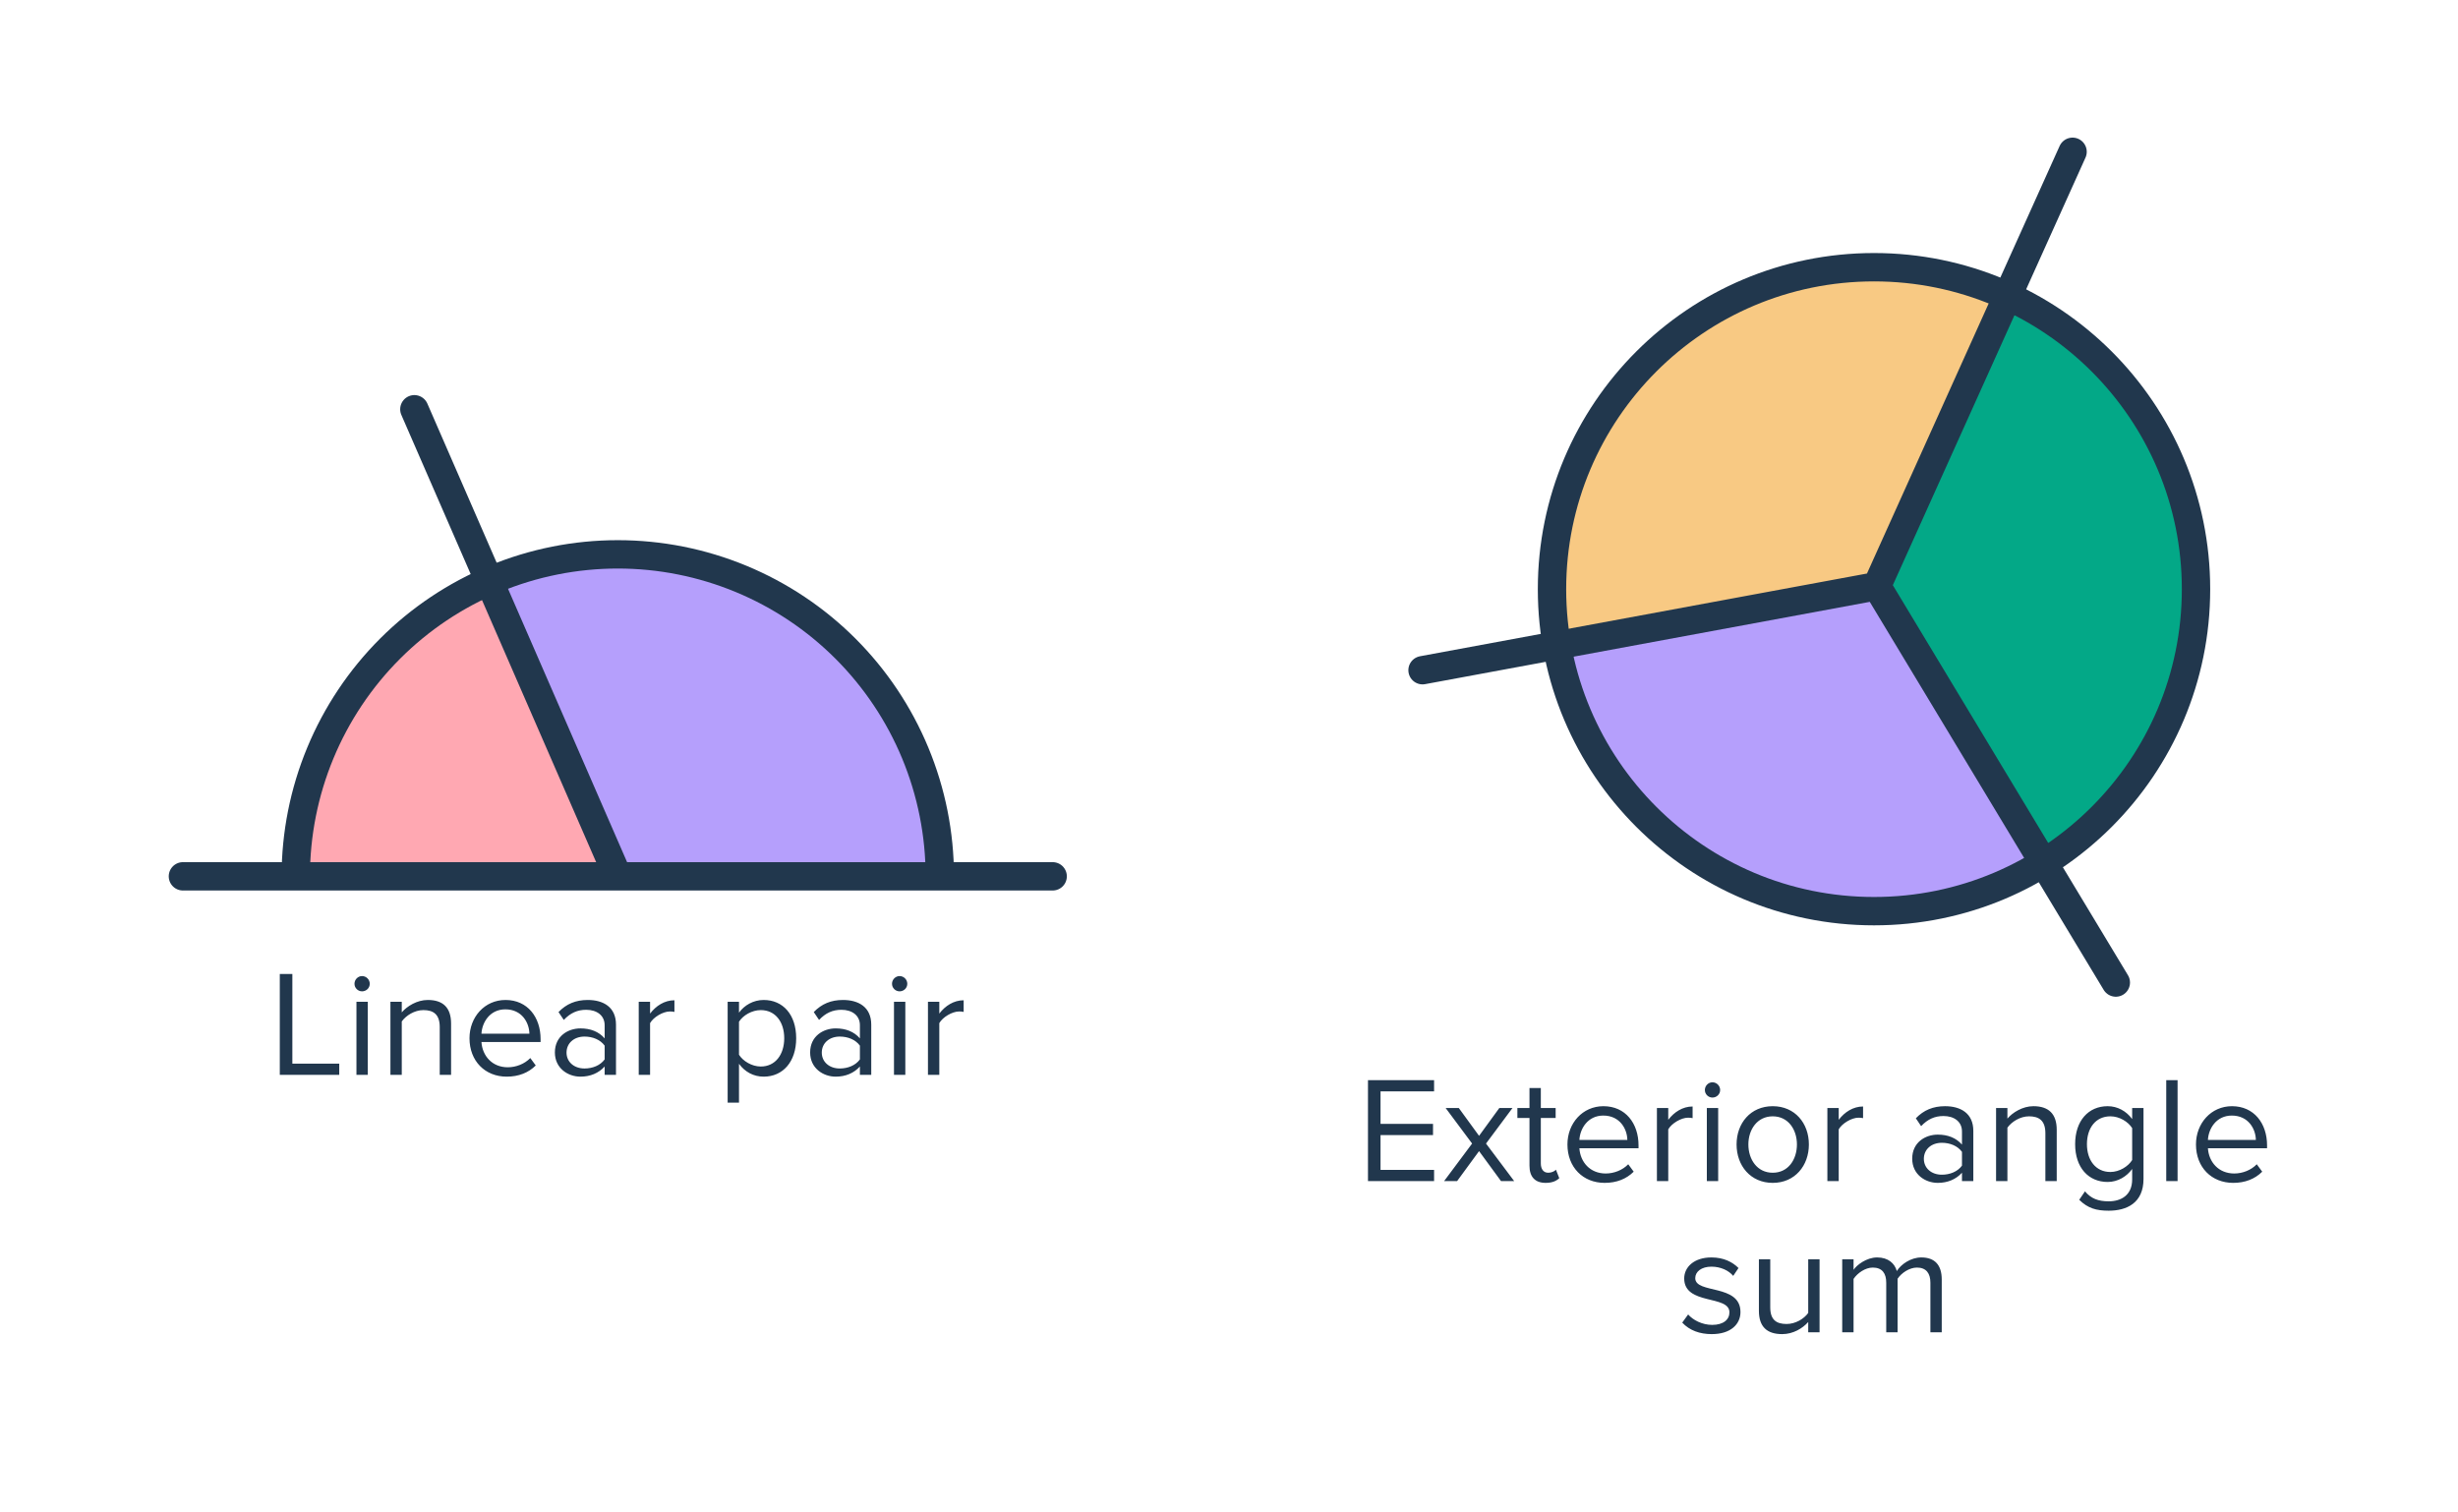 <svg width="260" height="160" viewBox="0 0 260 160" fill="none" xmlns="http://www.w3.org/2000/svg">
<path d="M151.693 124.942H144.701V114.27H151.693V115.454H146.029V118.894H151.581V120.078H146.029V123.758H151.693V124.942ZM160.163 124.942H158.771L156.451 121.774L154.131 124.942H152.755L155.715 120.974L152.915 117.214H154.307L156.451 120.158L158.595 117.214H159.987L157.187 120.974L160.163 124.942ZM163.496 125.134C162.36 125.134 161.784 124.478 161.784 123.326V118.27H160.504V117.214H161.784V115.102H162.984V117.214H164.552V118.27H162.984V123.07C162.984 123.646 163.24 124.062 163.768 124.062C164.104 124.062 164.424 123.918 164.584 123.742L164.936 124.638C164.632 124.926 164.2 125.134 163.496 125.134ZM169.735 125.134C167.447 125.134 165.799 123.486 165.799 121.07C165.799 118.83 167.399 117.022 169.607 117.022C171.943 117.022 173.319 118.846 173.319 121.166V121.47H167.063C167.159 122.926 168.183 124.142 169.847 124.142C170.727 124.142 171.623 123.79 172.231 123.166L172.807 123.95C172.039 124.718 170.999 125.134 169.735 125.134ZM172.135 120.59C172.119 119.438 171.351 118.014 169.591 118.014C167.943 118.014 167.127 119.406 167.063 120.59H172.135ZM176.463 124.942H175.263V117.214H176.463V118.462C177.087 117.646 177.983 117.054 179.039 117.054V118.286C178.895 118.254 178.751 118.238 178.559 118.238C177.823 118.238 176.815 118.846 176.463 119.47V124.942ZM181.136 116.11C180.704 116.11 180.336 115.758 180.336 115.31C180.336 114.862 180.704 114.494 181.136 114.494C181.584 114.494 181.952 114.862 181.952 115.31C181.952 115.758 181.584 116.11 181.136 116.11ZM181.744 124.942H180.544V117.214H181.744V124.942ZM187.514 125.134C185.162 125.134 183.69 123.31 183.69 121.07C183.69 118.83 185.162 117.022 187.514 117.022C189.866 117.022 191.338 118.83 191.338 121.07C191.338 123.31 189.866 125.134 187.514 125.134ZM187.514 124.062C189.162 124.062 190.074 122.654 190.074 121.07C190.074 119.502 189.162 118.094 187.514 118.094C185.866 118.094 184.938 119.502 184.938 121.07C184.938 122.654 185.866 124.062 187.514 124.062ZM194.494 124.942H193.294V117.214H194.494V118.462C195.118 117.646 196.014 117.054 197.07 117.054V118.286C196.926 118.254 196.782 118.238 196.59 118.238C195.854 118.238 194.846 118.846 194.494 119.47V124.942ZM208.732 124.942H207.532V124.062C206.892 124.766 206.012 125.134 204.972 125.134C203.66 125.134 202.268 124.254 202.268 122.574C202.268 120.846 203.66 120.03 204.972 120.03C206.028 120.03 206.908 120.366 207.532 121.086V119.694C207.532 118.654 206.7 118.062 205.58 118.062C204.652 118.062 203.9 118.398 203.212 119.134L202.652 118.302C203.484 117.438 204.476 117.022 205.74 117.022C207.372 117.022 208.732 117.758 208.732 119.63V124.942ZM205.404 124.27C206.252 124.27 207.068 123.95 207.532 123.31V121.854C207.068 121.214 206.252 120.894 205.404 120.894C204.284 120.894 203.5 121.598 203.5 122.59C203.5 123.566 204.284 124.27 205.404 124.27ZM217.554 124.942H216.354V119.886C216.354 118.526 215.666 118.094 214.626 118.094C213.682 118.094 212.786 118.67 212.338 119.294V124.942H211.138V117.214H212.338V118.334C212.882 117.694 213.938 117.022 215.09 117.022C216.706 117.022 217.554 117.838 217.554 119.518V124.942ZM223.054 128.078C221.742 128.078 220.846 127.822 219.934 126.926L220.542 126.03C221.182 126.798 221.95 127.086 223.054 127.086C224.334 127.086 225.534 126.462 225.534 124.766V123.662C224.974 124.446 224.03 125.038 222.942 125.038C220.926 125.038 219.502 123.534 219.502 121.038C219.502 118.558 220.91 117.022 222.942 117.022C223.982 117.022 224.91 117.534 225.534 118.382V117.214H226.734V124.718C226.734 127.278 224.942 128.078 223.054 128.078ZM223.23 123.982C224.19 123.982 225.118 123.39 225.534 122.718V119.342C225.118 118.67 224.19 118.094 223.23 118.094C221.678 118.094 220.75 119.326 220.75 121.038C220.75 122.734 221.678 123.982 223.23 123.982ZM230.338 124.942H229.138V114.27H230.338V124.942ZM236.219 125.134C233.931 125.134 232.283 123.486 232.283 121.07C232.283 118.83 233.883 117.022 236.091 117.022C238.427 117.022 239.803 118.846 239.803 121.166V121.47H233.547C233.643 122.926 234.667 124.142 236.331 124.142C237.211 124.142 238.107 123.79 238.715 123.166L239.291 123.95C238.523 124.718 237.483 125.134 236.219 125.134ZM238.619 120.59C238.603 119.438 237.835 118.014 236.075 118.014C234.427 118.014 233.611 119.406 233.547 120.59H238.619ZM181.062 141.134C179.798 141.134 178.726 140.75 177.942 139.918L178.566 139.054C179.078 139.646 180.054 140.158 181.11 140.158C182.294 140.158 182.934 139.598 182.934 138.83C182.934 136.958 178.15 138.11 178.15 135.246C178.15 134.046 179.19 133.022 181.03 133.022C182.342 133.022 183.27 133.518 183.894 134.142L183.334 134.974C182.87 134.414 182.022 133.998 181.03 133.998C179.974 133.998 179.318 134.526 179.318 135.214C179.318 136.91 184.102 135.79 184.102 138.798C184.102 140.094 183.062 141.134 181.062 141.134ZM192.468 140.942H191.268V139.854C190.676 140.526 189.668 141.134 188.516 141.134C186.9 141.134 186.052 140.35 186.052 138.67V133.214H187.252V138.302C187.252 139.662 187.94 140.062 188.98 140.062C189.924 140.062 190.82 139.518 191.268 138.894V133.214H192.468V140.942ZM205.392 140.942H204.192V135.694C204.192 134.718 203.76 134.094 202.768 134.094C201.968 134.094 201.12 134.67 200.72 135.278V140.942H199.52V135.694C199.52 134.718 199.104 134.094 198.096 134.094C197.312 134.094 196.48 134.67 196.064 135.294V140.942H194.864V133.214H196.064V134.334C196.384 133.838 197.424 133.022 198.56 133.022C199.744 133.022 200.416 133.662 200.64 134.462C201.072 133.758 202.112 133.022 203.232 133.022C204.64 133.022 205.392 133.806 205.392 135.358V140.942Z" fill="#21374D"/>
<path d="M216.418 92.086C211.592 94.956 206.146 96.623 200.541 96.947C194.935 97.27 189.334 96.239 184.21 93.942C179.086 91.646 174.59 88.15 171.102 83.75C167.613 79.35 165.234 74.176 164.166 68.663L198.527 62.005L216.418 92.086Z" fill="#B59FFC"/>
<path d="M164.694 68.553C163.554 62.297 164.139 55.849 166.387 49.901C168.635 43.952 172.461 38.729 177.455 34.792C182.448 30.854 188.42 28.352 194.728 27.552C201.037 26.753 207.444 27.688 213.261 30.256L199.127 62.275L164.694 68.553Z" fill="#F8C983"/>
<path d="M212.905 30.094C218.729 32.718 223.723 36.886 227.347 42.146C230.972 47.406 233.087 53.557 233.465 59.933C233.843 66.309 232.469 72.668 229.492 78.319C226.515 83.97 222.047 88.699 216.575 91.992L198.527 62.005L212.905 30.094Z" fill="#03A887"/>
<path d="M219.23 16.058L198.527 62.005M198.527 62.005L223.805 103.942M198.527 62.005L150.473 70.9" stroke="#21374D" stroke-width="3" stroke-linecap="round" stroke-linejoin="round"/>
<circle cx="198.227" cy="62.329" r="34.061" stroke="#21374D" stroke-width="3"/>
<path d="M52.209 62.434C46.327 64.987 41.316 69.198 37.788 74.554C34.261 79.909 32.371 86.176 32.348 92.588L65.348 92.705L52.209 62.434Z" fill="#FFA8B2"/>
<path d="M98.348 92.705C98.348 87.239 96.99 81.857 94.395 77.045C91.801 72.233 88.052 68.141 83.485 65.137C78.918 62.132 73.676 60.309 68.23 59.831C62.784 59.354 57.305 60.237 52.285 62.401L65.348 92.705H98.348Z" fill="#B59FFC"/>
<path d="M19.348 92.705H65.348M111.348 92.705H65.348M65.348 92.705L43.83 43.295" stroke="#21374D" stroke-width="3" stroke-linecap="round" stroke-linejoin="round"/>
<path d="M35.884 113.705H29.596V103.033H30.924V112.521H35.884V113.705ZM38.296 104.873C37.864 104.873 37.496 104.521 37.496 104.073C37.496 103.625 37.864 103.257 38.296 103.257C38.744 103.257 39.112 103.625 39.112 104.073C39.112 104.521 38.744 104.873 38.296 104.873ZM38.904 113.705H37.704V105.977H38.904V113.705ZM47.714 113.705H46.514V108.649C46.514 107.289 45.826 106.857 44.786 106.857C43.842 106.857 42.946 107.433 42.498 108.057V113.705H41.298V105.977H42.498V107.097C43.042 106.457 44.098 105.785 45.25 105.785C46.866 105.785 47.714 106.601 47.714 108.281V113.705ZM53.598 113.897C51.31 113.897 49.662 112.249 49.662 109.833C49.662 107.593 51.262 105.785 53.47 105.785C55.806 105.785 57.182 107.609 57.182 109.929V110.233H50.926C51.022 111.689 52.046 112.905 53.71 112.905C54.59 112.905 55.486 112.553 56.094 111.929L56.67 112.713C55.902 113.481 54.862 113.897 53.598 113.897ZM55.998 109.353C55.982 108.201 55.214 106.777 53.454 106.777C51.806 106.777 50.99 108.169 50.926 109.353H55.998ZM65.158 113.705H63.958V112.825C63.318 113.529 62.438 113.897 61.398 113.897C60.086 113.897 58.694 113.017 58.694 111.337C58.694 109.609 60.086 108.793 61.398 108.793C62.454 108.793 63.334 109.129 63.958 109.849V108.457C63.958 107.417 63.126 106.825 62.006 106.825C61.078 106.825 60.326 107.161 59.638 107.897L59.078 107.065C59.91 106.201 60.902 105.785 62.166 105.785C63.798 105.785 65.158 106.521 65.158 108.393V113.705ZM61.83 113.033C62.678 113.033 63.494 112.713 63.958 112.073V110.617C63.494 109.977 62.678 109.657 61.83 109.657C60.71 109.657 59.926 110.361 59.926 111.353C59.926 112.329 60.71 113.033 61.83 113.033ZM68.763 113.705H67.563V105.977H68.763V107.225C69.387 106.409 70.283 105.817 71.339 105.817V107.049C71.195 107.017 71.051 107.001 70.859 107.001C70.123 107.001 69.115 107.609 68.763 108.233V113.705ZM80.778 113.897C79.722 113.897 78.793 113.401 78.169 112.537V116.649H76.969V105.977H78.169V107.129C78.73 106.345 79.689 105.785 80.778 105.785C82.809 105.785 84.218 107.321 84.218 109.833C84.218 112.329 82.809 113.897 80.778 113.897ZM80.474 112.825C82.025 112.825 82.954 111.545 82.954 109.833C82.954 108.121 82.025 106.857 80.474 106.857C79.529 106.857 78.585 107.417 78.169 108.089V111.577C78.585 112.249 79.529 112.825 80.474 112.825ZM92.158 113.705H90.958V112.825C90.318 113.529 89.438 113.897 88.398 113.897C87.086 113.897 85.694 113.017 85.694 111.337C85.694 109.609 87.086 108.793 88.398 108.793C89.454 108.793 90.334 109.129 90.958 109.849V108.457C90.958 107.417 90.126 106.825 89.006 106.825C88.078 106.825 87.326 107.161 86.638 107.897L86.078 107.065C86.91 106.201 87.902 105.785 89.166 105.785C90.798 105.785 92.158 106.521 92.158 108.393V113.705ZM88.83 113.033C89.678 113.033 90.494 112.713 90.958 112.073V110.617C90.494 109.977 89.678 109.657 88.83 109.657C87.71 109.657 86.926 110.361 86.926 111.353C86.926 112.329 87.71 113.033 88.83 113.033ZM95.155 104.873C94.723 104.873 94.355 104.521 94.355 104.073C94.355 103.625 94.723 103.257 95.155 103.257C95.603 103.257 95.971 103.625 95.971 104.073C95.971 104.521 95.603 104.873 95.155 104.873ZM95.763 113.705H94.563V105.977H95.763V113.705ZM99.357 113.705H98.157V105.977H99.357V107.225C99.981 106.409 100.877 105.817 101.933 105.817V107.049C101.789 107.017 101.645 107.001 101.453 107.001C100.717 107.001 99.709 107.609 99.357 108.233V113.705Z" fill="#21374D"/>
<path d="M99.409 92.705C99.409 88.232 98.528 83.803 96.816 79.671C95.104 75.538 92.595 71.783 89.433 68.62C86.27 65.457 82.515 62.949 78.382 61.237C74.25 59.525 69.821 58.644 65.348 58.644C60.875 58.644 56.445 59.525 52.313 61.237C48.18 62.949 44.426 65.457 41.263 68.62C38.1 71.783 35.591 75.538 33.879 79.671C32.167 83.803 31.286 88.232 31.286 92.705" stroke="#21374D" stroke-width="3"/>
</svg>
